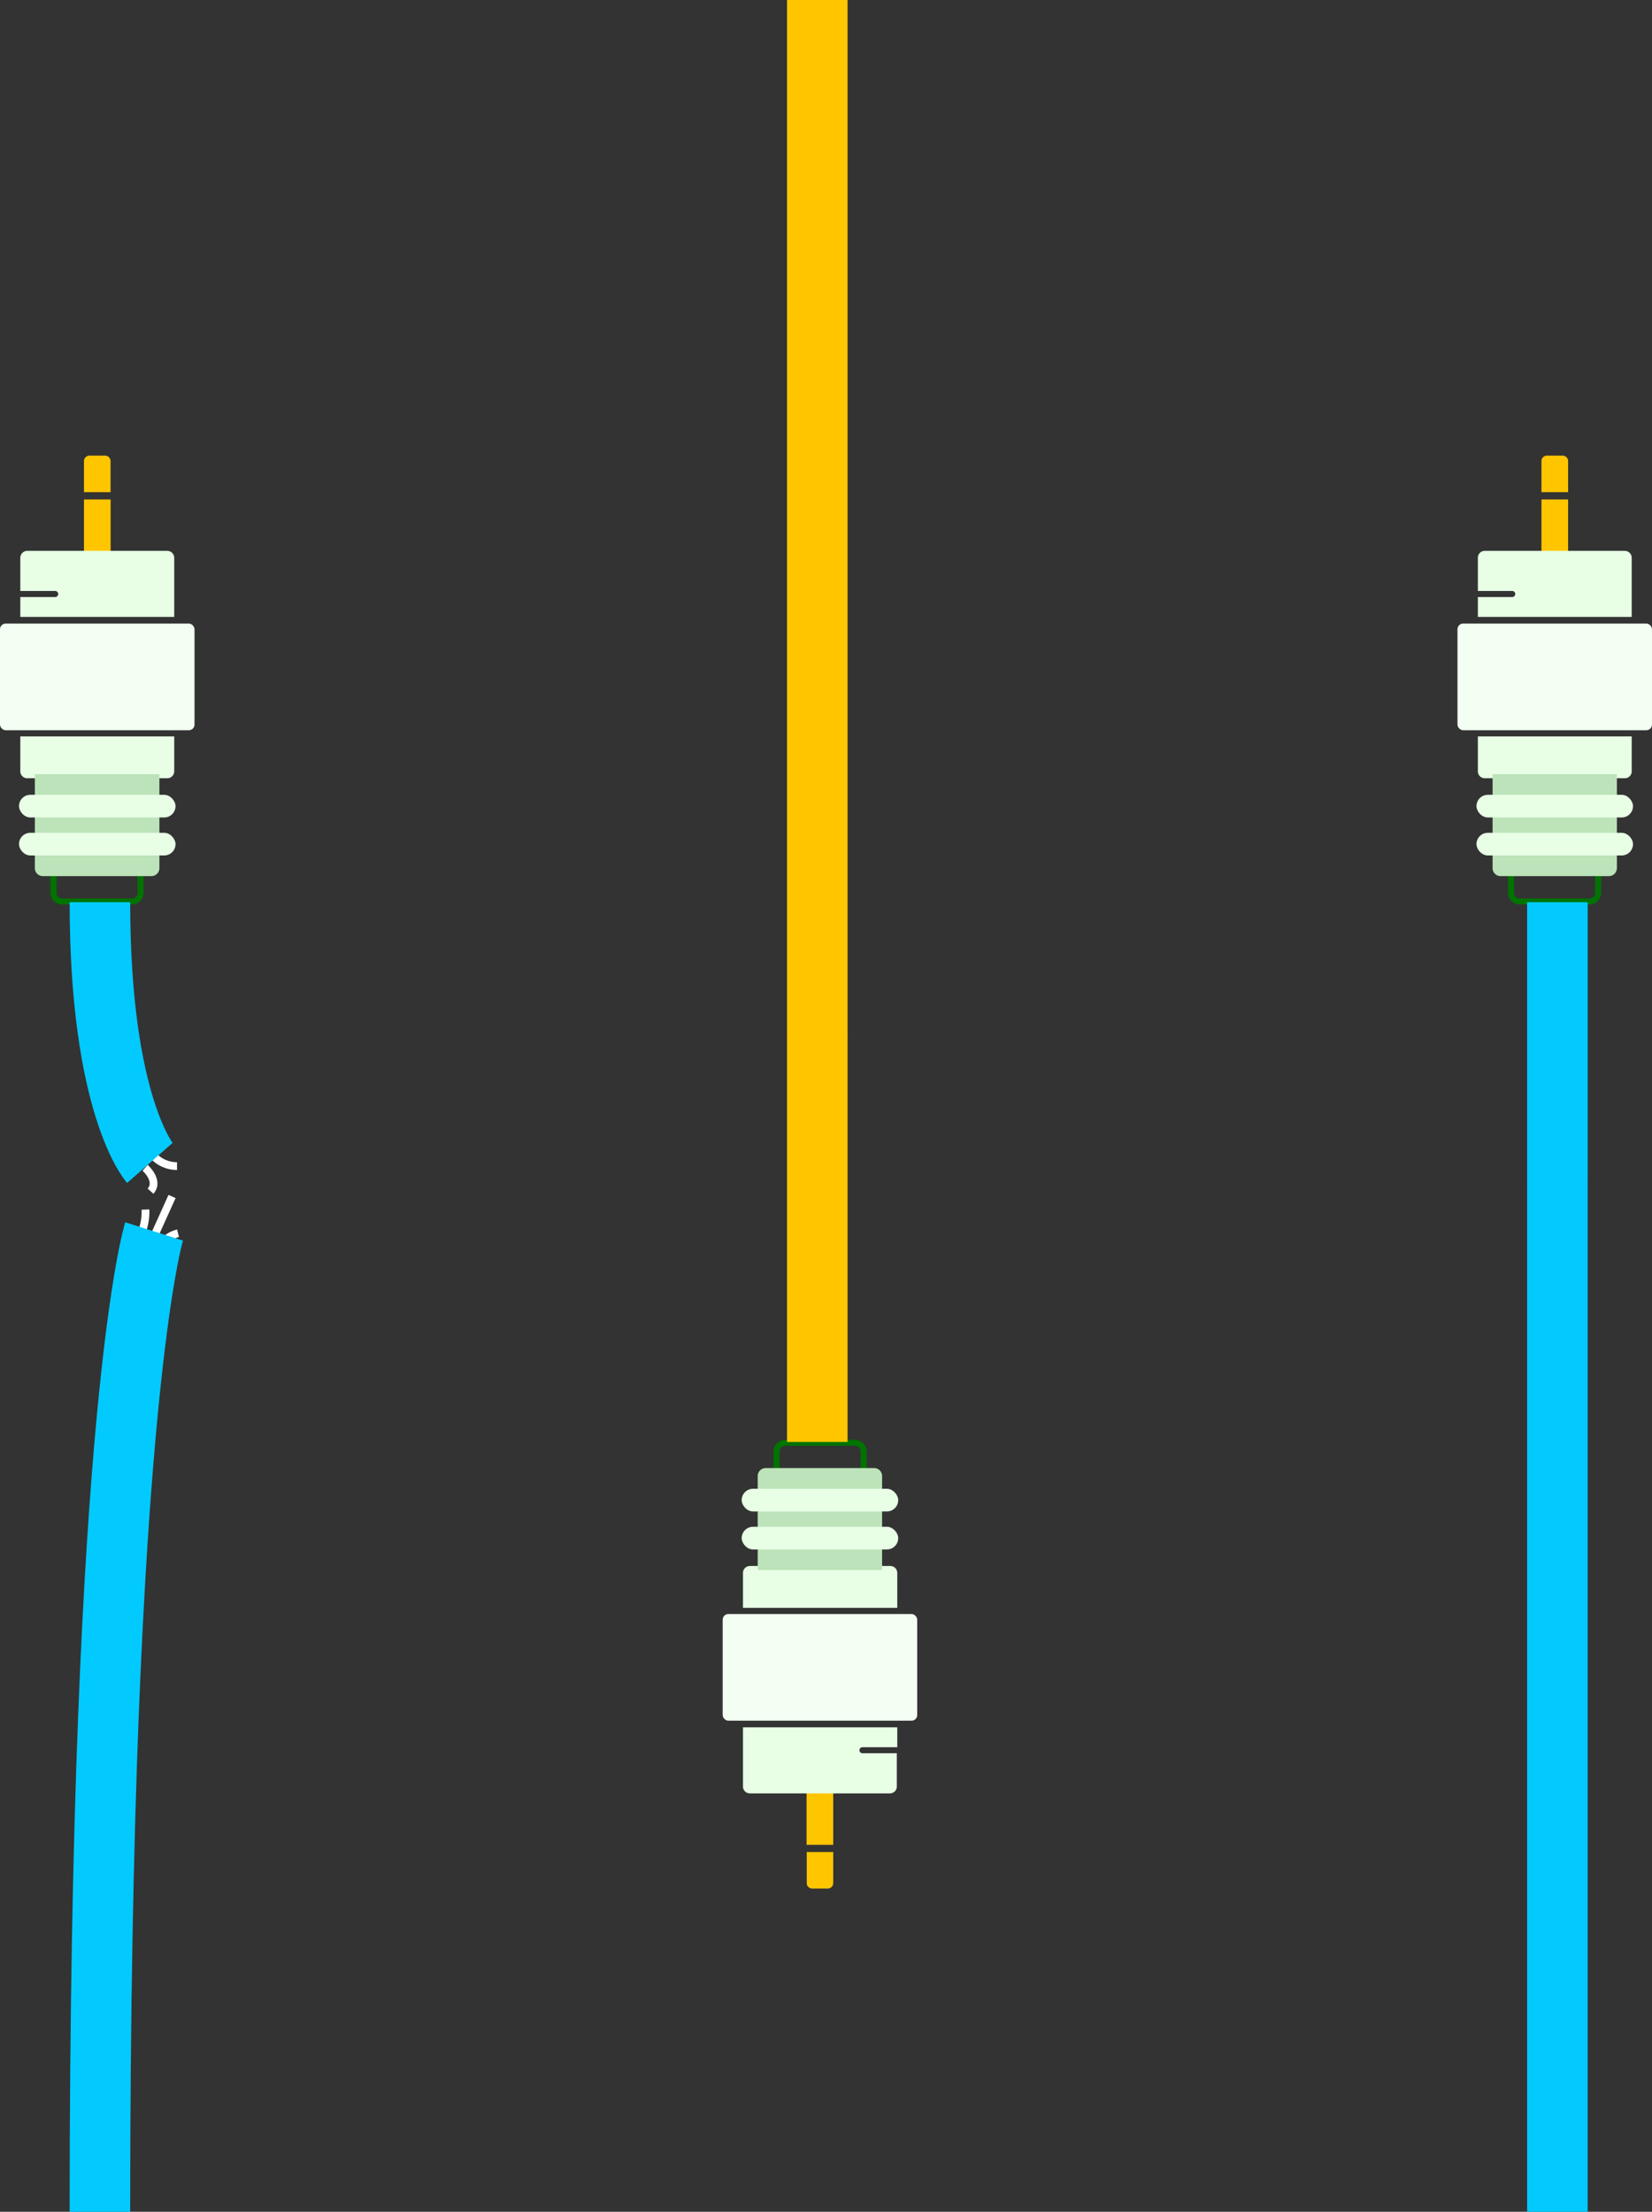 <svg xmlns="http://www.w3.org/2000/svg" viewBox="0 0 189.64 253.79"><rect x="0" y="0" width="189.64" height="253.79" fill="#333333" stroke="none"/><defs><style>.cls-1,.cls-2,.cls-4,.cls-6,.cls-9{fill:none;}.cls-1{stroke:#fff;stroke-width:0.89px;}.cls-1,.cls-2,.cls-4,.cls-9{stroke-miterlimit:10;}.cls-2{stroke:#02caff;}.cls-2,.cls-9{stroke-width:6.95px;}.cls-3{fill:#e8ffe6;}.cls-4{stroke:#007300;stroke-width:0.69px;}.cls-5{fill:#bce3b9;}.cls-7{fill:#ffc600;}.cls-8{fill:#f3fff2;}.cls-9{stroke:#ffc600;}</style></defs><g id="Layer_2" data-name="Layer 2"><g id="Cables_5" data-name="Cables 5"><path class="cls-1" d="M16.06,141.89a6.67,6.67,0,0,0,.64-3.1"/><line class="cls-1" x1="17.4" y1="142.49" x2="19.75" y2="137.29"/><path class="cls-1" d="M18,143.71a3.48,3.48,0,0,1,2.44-2.2"/><path class="cls-2" d="M17.69,141.3s-6.22,19.62-6.22,112.49"/><path class="cls-3" d="M2.33,84.5v4a.8.8,0,0,0,.8.8H19.2a.8.8,0,0,0,.8-.8v-4Z"/><path class="cls-4" d="M6.14,99.83h10a0,0,0,0,1,0,0v2.61a1,1,0,0,1-1,1h-8a1,1,0,0,1-1-1V99.83A0,0,0,0,1,6.14,99.83Z"/><path class="cls-5" d="M4,88.83H18.3a0,0,0,0,1,0,0V99.61a.92.92,0,0,1-.92.92H4.95A.92.92,0,0,1,4,99.61V88.83A0,0,0,0,1,4,88.83Z"/><line class="cls-6" x1="8.03" y1="94.18" x2="14.3" y2="94.18"/><line class="cls-6" x1="8.03" y1="98.54" x2="14.3" y2="98.54"/><rect class="cls-3" x="2.18" y="91.2" width="17.97" height="2.6" rx="1.3"/><rect class="cls-3" x="2.18" y="95.56" width="17.97" height="2.6" rx="1.3"/><path class="cls-7" d="M10.26,52.28h1.8a.63.63,0,0,1,.63.63v3.56a0,0,0,0,1,0,0H9.64a0,0,0,0,1,0,0V52.91A.63.63,0,0,1,10.26,52.28Z"/><rect class="cls-7" x="9.64" y="57.31" width="3.06" height="7.89"/><path class="cls-3" d="M19.2,63.21H3.13a.8.8,0,0,0-.8.8v3.8h4a.35.35,0,1,1,0,.7H2.33v2.28H20V64A.8.8,0,0,0,19.2,63.21Z"/><rect class="cls-8" y="71.55" width="22.33" height="12.24" rx="0.65"/><path class="cls-1" d="M16.92,131.55a3.66,3.66,0,0,0,3.4,2.25"/><path class="cls-1" d="M16.66,134s1.68,1.49.62,2.68"/><path class="cls-2" d="M17.2,133.44s-5.73-6.51-5.73-29.92"/><line class="cls-9" x1="93.82" y1="118.7" x2="93.82"/><path class="cls-3" d="M103,184.49v-4a.79.79,0,0,0-.79-.8H86.08a.79.79,0,0,0-.79.8v4Z"/><path class="cls-4" d="M89.1,165.51h10a0,0,0,0,1,0,0v2.61a1,1,0,0,1-1,1h-8a1,1,0,0,1-1-1v-2.61A0,0,0,0,1,89.1,165.51Z" transform="translate(188.24 334.67) rotate(180)"/><path class="cls-5" d="M87,168.46h14.26a0,0,0,0,1,0,0v10.79a.92.92,0,0,1-.92.92H87.9a.92.92,0,0,1-.92-.92V168.46A0,0,0,0,1,87,168.46Z" transform="translate(188.24 348.62) rotate(180)"/><line class="cls-6" x1="97.26" y1="174.81" x2="90.98" y2="174.81"/><line class="cls-6" x1="97.26" y1="170.45" x2="90.98" y2="170.45"/><rect class="cls-3" x="85.13" y="175.19" width="17.97" height="2.6" rx="1.3" transform="translate(188.24 352.98) rotate(-180)"/><rect class="cls-3" x="85.13" y="170.83" width="17.97" height="2.6" rx="1.3" transform="translate(188.24 344.26) rotate(-180)"/><path class="cls-7" d="M93.22,212.52H95a.63.63,0,0,1,.63.63v3.56a0,0,0,0,1,0,0H92.59a0,0,0,0,1,0,0v-3.56A.63.63,0,0,1,93.22,212.52Z" transform="translate(188.24 429.22) rotate(180)"/><rect class="cls-7" x="92.59" y="203.79" width="3.06" height="7.89" transform="translate(188.24 415.47) rotate(180)"/><path class="cls-3" d="M86.08,205.78h16.08a.79.79,0,0,0,.79-.8v-3.81H99a.34.34,0,0,1-.34-.34.35.35,0,0,1,.34-.35h4V198.2H85.29V205A.79.79,0,0,0,86.08,205.78Z"/><rect class="cls-8" x="82.95" y="185.21" width="22.33" height="12.24" rx="0.65" transform="translate(188.24 382.65) rotate(180)"/><line class="cls-9" x1="93.82" y1="165.46" x2="93.82" y2="118.65"/><line class="cls-2" x1="178.78" y1="135.09" x2="178.78" y2="253.79"/><path class="cls-3" d="M169.65,84.5v4a.79.79,0,0,0,.79.8h16.08a.79.79,0,0,0,.79-.8v-4Z"/><path class="cls-4" d="M173.46,99.83h10a0,0,0,0,1,0,0v2.61a1,1,0,0,1-1,1h-8a1,1,0,0,1-1-1V99.83A0,0,0,0,1,173.46,99.83Z"/><path class="cls-5" d="M171.35,88.83h14.26a0,0,0,0,1,0,0V99.61a.92.92,0,0,1-.92.92H172.26a.92.92,0,0,1-.92-.92V88.83A0,0,0,0,1,171.35,88.83Z"/><line class="cls-6" x1="175.34" y1="94.18" x2="181.62" y2="94.18"/><line class="cls-6" x1="175.34" y1="98.54" x2="181.62" y2="98.54"/><rect class="cls-3" x="169.49" y="91.2" width="17.97" height="2.6" rx="1.3"/><rect class="cls-3" x="169.49" y="95.56" width="17.97" height="2.6" rx="1.3"/><path class="cls-7" d="M177.58,52.28h1.8a.63.63,0,0,1,.63.63v3.56a0,0,0,0,1,0,0h-3.06a0,0,0,0,1,0,0V52.91A.63.63,0,0,1,177.58,52.28Z"/><rect class="cls-7" x="176.95" y="57.31" width="3.06" height="7.89"/><path class="cls-3" d="M186.52,63.21H170.44a.79.79,0,0,0-.79.8v3.8h3.94a.35.35,0,1,1,0,.7h-3.94v2.28h17.66V64A.79.79,0,0,0,186.52,63.21Z"/><rect class="cls-8" x="167.31" y="71.55" width="22.33" height="12.24" rx="0.65"/><line class="cls-2" x1="178.78" y1="103.52" x2="178.78" y2="135.14"/></g></g></svg>